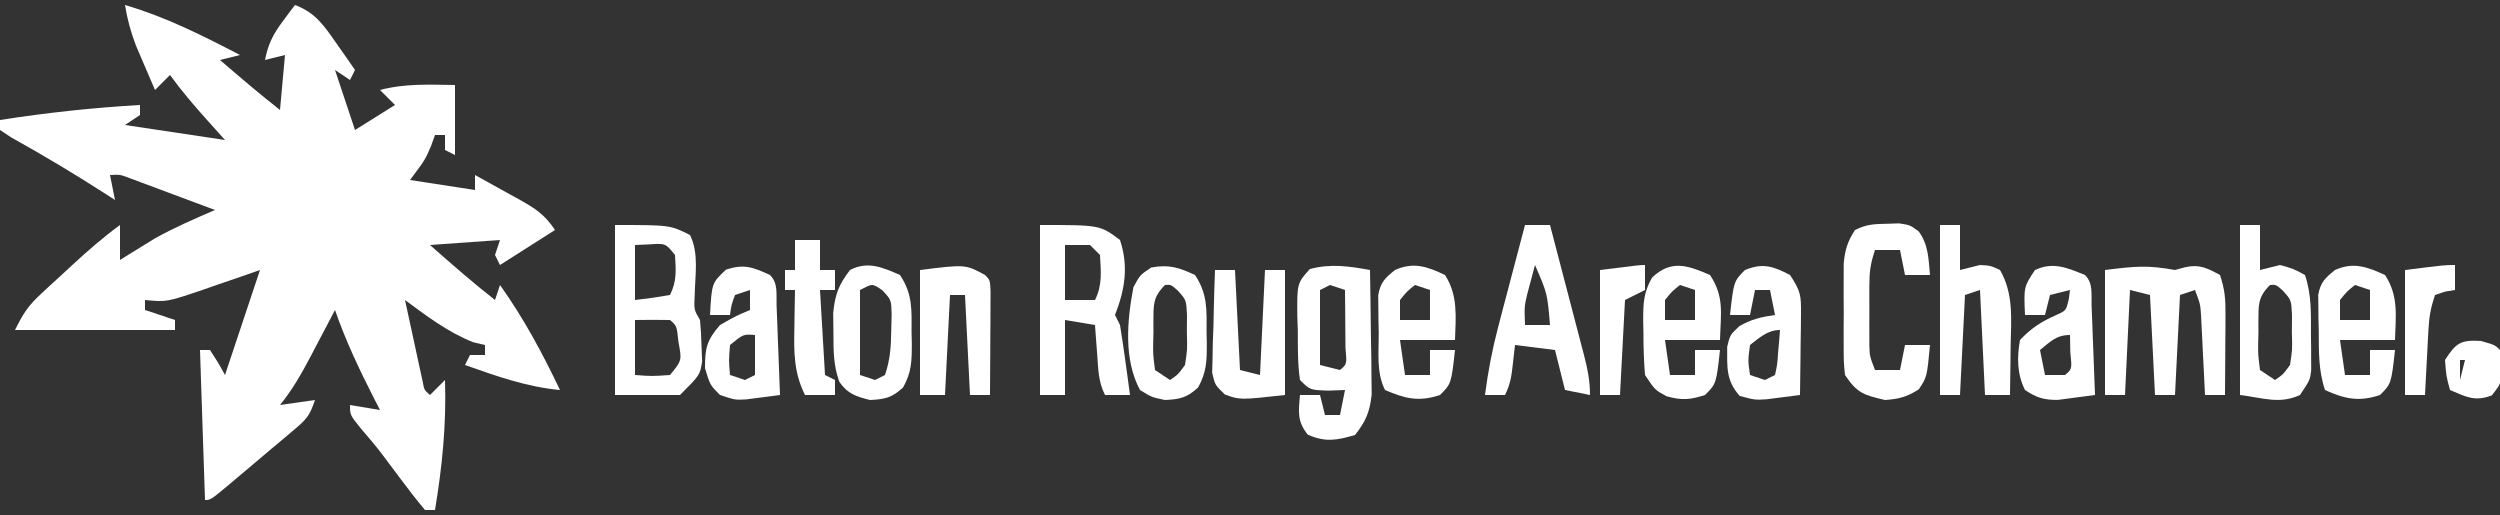 <?xml version="1.0" encoding="UTF-8"?>
<svg version="1.1" xmlns="http://www.w3.org/2000/svg" width="500" height="103">
<rect width="100%" height="100%" fill="#333333" stroke="none"/>
<path d="M0 0 C8.178 2.397 15.467 6.089 23 10 C21.68 10.33 20.36 10.66 19 11 C22.943 14.409 26.905 17.773 31 21 C31.33 17.37 31.66 13.74 32 10 C30.68 10.33 29.36 10.66 28 11 C28.607 7.847 29.642 5.811 31.562 3.25 C32.018 2.636 32.473 2.023 32.941 1.391 C33.465 0.702 33.465 0.702 34 0 C38.086 1.528 39.798 4.111 42.25 7.625 C42.956 8.628 43.663 9.631 44.391 10.664 C44.922 11.435 45.453 12.206 46 13 C45.67 13.66 45.34 14.32 45 15 C44.01 14.34 43.02 13.68 42 13 C43.32 16.96 44.64 20.92 46 25 C48.64 23.35 51.28 21.7 54 20 C53.01 19.01 52.02 18.02 51 17 C55.986 15.67 60.878 15.932 66 16 C66 20.62 66 25.24 66 30 C65.34 29.67 64.68 29.34 64 29 C64 28.01 64 27.02 64 26 C63.34 26 62.68 26 62 26 C61.732 26.742 61.464 27.485 61.188 28.25 C60 31 60 31 57 35 C61.29 35.66 65.58 36.32 70 37 C70 36.01 70 35.02 70 34 C72.297 35.262 74.587 36.534 76.875 37.812 C77.526 38.169 78.177 38.525 78.848 38.893 C82.066 40.701 83.92 41.88 86 45 C82.37 47.31 78.74 49.62 75 52 C74.67 51.34 74.34 50.68 74 50 C74.33 49.01 74.66 48.02 75 47 C70.38 47.33 65.76 47.66 61 48 C65.267 51.761 69.516 55.497 74 59 C74.33 58.01 74.66 57.02 75 56 C79.747 62.666 83.479 69.62 87 77 C80.323 76.393 74.299 74.224 68 72 C68.33 71.34 68.66 70.68 69 70 C69.99 70 70.98 70 72 70 C72 69.34 72 68.68 72 68 C70.824 67.722 70.824 67.722 69.625 67.438 C64.521 65.413 60.396 62.249 56 59 C56.641 61.98 57.288 64.959 57.938 67.938 C58.12 68.788 58.302 69.638 58.49 70.514 C58.756 71.727 58.756 71.727 59.027 72.965 C59.19 73.714 59.352 74.463 59.519 75.234 C59.846 77.012 59.846 77.012 61 78 C61.99 77.01 62.98 76.02 64 75 C64.292 83.861 63.448 92.26 62 101 C61.34 101 60.68 101 60 101 C58.316 98.992 56.741 96.98 55.188 94.875 C54.328 93.726 53.467 92.577 52.605 91.43 C52.181 90.861 51.756 90.292 51.318 89.706 C49.989 87.986 48.595 86.341 47.176 84.695 C45 82 45 82 45 80 C46.98 80.33 48.96 80.66 51 81 C50.602 80.227 50.203 79.453 49.793 78.656 C46.842 72.855 44.129 67.152 42 61 C41.186 62.555 41.186 62.555 40.355 64.141 C39.633 65.511 38.91 66.88 38.188 68.25 C37.831 68.932 37.475 69.614 37.107 70.316 C35.287 73.756 33.474 76.972 31 80 C33.31 79.67 35.62 79.34 38 79 C36.916 82.252 36.228 82.922 33.688 85.062 C32.979 85.663 32.27 86.264 31.539 86.883 C30.701 87.581 29.863 88.28 29 89 C27.945 89.893 26.89 90.786 25.836 91.68 C24.745 92.6 23.654 93.519 22.562 94.438 C22.03 94.887 21.498 95.336 20.95 95.799 C17.116 99 17.116 99 16 99 C15.67 89.1 15.34 79.2 15 69 C15.66 69 16.32 69 17 69 C18.625 71.5 18.625 71.5 20 74 C20.276 73.172 20.552 72.345 20.836 71.492 C22.891 65.328 24.945 59.164 27 53 C25.759 53.433 24.517 53.866 23.238 54.312 C21.596 54.875 19.955 55.438 18.312 56 C17.496 56.286 16.679 56.572 15.838 56.867 C8.324 59.423 8.324 59.423 4 59 C4 59.66 4 60.32 4 61 C5.98 61.66 7.96 62.32 10 63 C10 63.66 10 64.32 10 65 C-0.56 65 -11.12 65 -22 65 C-20.274 61.548 -19.354 60.134 -16.664 57.652 C-16.012 57.047 -15.36 56.442 -14.688 55.818 C-14.007 55.198 -13.326 54.577 -12.625 53.938 C-11.952 53.313 -11.279 52.688 -10.586 52.045 C-7.49 49.19 -4.401 46.489 -1 44 C-1 46.31 -1 48.62 -1 51 C-0.383 50.613 0.235 50.227 0.871 49.828 C1.718 49.307 2.565 48.787 3.438 48.25 C4.261 47.74 5.085 47.229 5.934 46.703 C9.845 44.531 13.891 42.763 18 41 C14.877 39.828 11.751 38.663 8.625 37.5 C7.736 37.166 6.846 36.832 5.93 36.488 C4.654 36.015 4.654 36.015 3.352 35.531 C2.566 35.238 1.781 34.945 0.971 34.643 C-0.971 33.897 -0.971 33.897 -3 34 C-2.67 35.65 -2.34 37.3 -2 39 C-2.655 38.576 -3.31 38.152 -3.984 37.715 C-10.138 33.76 -16.366 30.032 -22.762 26.48 C-23.5 25.992 -24.239 25.503 -25 25 C-25 24.34 -25 23.68 -25 23 C-15.654 21.537 -6.444 20.545 3 20 C3 20.66 3 21.32 3 22 C2.01 22.66 1.02 23.32 0 24 C6.6 24.99 13.2 25.98 20 27 C18.742 25.598 17.484 24.195 16.188 22.75 C13.648 19.92 11.237 17.076 9 14 C8.01 14.99 7.02 15.98 6 17 C5.182 15.107 4.371 13.21 3.562 11.312 C3.11 10.257 2.658 9.201 2.191 8.113 C1.146 5.38 0.465 2.88 0 0 Z " fill="#FFFFFF" transform="translate(25,1)"/>
<path d="M0 0 C11 0 11 0 15 2 C16.826 5.652 16.009 10.016 15.938 14.031 C15.787 16.93 15.787 16.93 17 19 C17.173 20.786 17.267 22.581 17.312 24.375 C17.35 25.331 17.387 26.288 17.426 27.273 C17 30 17 30 13 34 C8.71 34 4.42 34 0 34 C0 22.78 0 11.56 0 0 Z M4 4 C4 7.63 4 11.26 4 15 C6.343 14.744 8.678 14.407 11 14 C12.381 11.237 12.191 9.053 12 6 C10.102 3.65 10.102 3.65 6.875 3.875 C5.926 3.916 4.978 3.958 4 4 Z M4 19 C4 22.63 4 26.26 4 30 C7.416 30.25 7.416 30.25 11 30 C13.388 27.094 13.388 27.094 12.688 23.375 C12.359 20.175 12.359 20.175 11 19 C8.667 18.959 6.333 18.958 4 19 Z " fill="#FFFFFF" transform="translate(123,45)"/>
<path d="M0 0 C12 0 12 0 16 3 C17.751 8.283 16.991 12.898 15 18 C15.33 18.66 15.66 19.32 16 20 C16.389 22.37 16.738 24.746 17.062 27.125 C17.239 28.406 17.416 29.688 17.598 31.008 C17.797 32.489 17.797 32.489 18 34 C16.35 34 14.7 34 13 34 C11.649 31.298 11.661 28.882 11.438 25.875 C11.354 24.779 11.27 23.684 11.184 22.555 C11.123 21.712 11.062 20.869 11 20 C9.02 19.67 7.04 19.34 5 19 C5 23.95 5 28.9 5 34 C3.35 34 1.7 34 0 34 C0 22.78 0 11.56 0 0 Z M5 4 C5 7.63 5 11.26 5 15 C6.98 15 8.96 15 11 15 C12.507 11.987 12.178 9.317 12 6 C11.34 5.34 10.68 4.68 10 4 C8.35 4 6.7 4 5 4 Z " fill="#FFFFFF" transform="translate(208,45)"/>
<path d="M0 0 C0.681 -0.186 1.361 -0.371 2.062 -0.562 C4.897 -1.202 6.495 -0.354 9 1 C9.98 3.941 10.116 5.825 10.098 8.887 C10.094 9.825 10.091 10.762 10.088 11.729 C10.08 12.705 10.071 13.681 10.062 14.688 C10.058 15.676 10.053 16.664 10.049 17.682 C10.037 20.121 10.021 22.561 10 25 C8.68 25 7.36 25 6 25 C5.939 23.735 5.879 22.471 5.816 21.168 C5.732 19.508 5.647 17.848 5.562 16.188 C5.523 15.354 5.484 14.521 5.443 13.662 C5.401 12.86 5.36 12.057 5.316 11.23 C5.28 10.492 5.243 9.754 5.205 8.993 C5.052 6.793 5.052 6.793 4 4 C3.01 4.33 2.02 4.66 1 5 C0.67 11.6 0.34 18.2 0 25 C-1.32 25 -2.64 25 -4 25 C-4.33 18.4 -4.66 11.8 -5 5 C-6.32 4.67 -7.64 4.34 -9 4 C-9.33 10.93 -9.66 17.86 -10 25 C-11.32 25 -12.64 25 -14 25 C-14 16.75 -14 8.5 -14 0 C-7.887 -0.764 -5.47 -0.994 0 0 Z " fill="#FFFFFF" transform="translate(435,54)"/>
<path d="M0 0 C0.087 4.562 0.14 9.125 0.188 13.688 C0.213 14.981 0.238 16.275 0.264 17.607 C0.278 19.478 0.278 19.478 0.293 21.387 C0.317 23.107 0.317 23.107 0.341 24.862 C-0.041 28.381 -0.815 30.232 -3 33 C-6.688 34.073 -8.878 34.489 -12.438 32.938 C-14.596 30.261 -14.297 28.341 -14 25 C-12.68 25 -11.36 25 -10 25 C-9.67 26.32 -9.34 27.64 -9 29 C-8.01 29 -7.02 29 -6 29 C-5.67 27.35 -5.34 25.7 -5 24 C-6.671 24.062 -6.671 24.062 -8.375 24.125 C-12 24 -12 24 -14 22 C-14.5 18.71 -14.417 15.386 -14.438 12.062 C-14.47 11.143 -14.503 10.223 -14.537 9.275 C-14.59 2.658 -14.59 2.658 -12.035 -0.191 C-7.839 -1.309 -4.23 -0.765 0 0 Z M-8 3 C-8.99 3.495 -8.99 3.495 -10 4 C-10 8.95 -10 13.9 -10 19 C-8.68 19.33 -7.36 19.66 -6 20 C-4.608 18.837 -4.608 18.837 -4.902 15.621 C-4.909 14.227 -4.921 12.832 -4.938 11.438 C-4.942 10.727 -4.947 10.016 -4.951 9.283 C-4.963 7.522 -4.981 5.761 -5 4 C-5.99 3.67 -6.98 3.34 -8 3 Z " fill="#FFFFFF" transform="translate(274,54)"/>
<path d="M0 0 C1.65 0 3.3 0 5 0 C6.144 4.359 7.283 8.719 8.418 13.08 C8.805 14.563 9.193 16.046 9.582 17.529 C10.141 19.66 10.696 21.793 11.25 23.926 C11.425 24.588 11.6 25.251 11.78 25.934 C12.499 28.718 13 31.109 13 34 C11.35 33.67 9.7 33.34 8 33 C7.34 30.36 6.68 27.72 6 25 C3.36 24.67 0.72 24.34 -2 24 C-2.144 25.279 -2.289 26.558 -2.438 27.875 C-2.706 30.257 -2.922 31.845 -4 34 C-5.32 34 -6.64 34 -8 34 C-7.402 29.365 -6.56 24.928 -5.371 20.41 C-5.058 19.215 -4.746 18.019 -4.424 16.787 C-4.098 15.558 -3.773 14.329 -3.438 13.062 C-3.108 11.806 -2.779 10.55 -2.439 9.256 C-1.63 6.17 -0.817 3.084 0 0 Z M2 8 C1.67 9.238 1.34 10.475 1 11.75 C0.814 12.446 0.629 13.142 0.438 13.859 C-0.133 16.289 -0.133 16.289 0 20 C1.65 20 3.3 20 5 20 C4.475 13.711 4.475 13.711 2 8 Z " fill="#FFFFFF" transform="translate(305,45)"/>
<path d="M0 0 C1.32 0 2.64 0 4 0 C4 2.97 4 5.94 4 9 C5.32 8.67 6.64 8.34 8 8 C10.688 8.75 10.688 8.75 13 10 C14.346 14.039 14.184 17.771 14.188 22 C14.2 22.82 14.212 23.64 14.225 24.484 C14.228 25.668 14.228 25.668 14.23 26.875 C14.235 27.594 14.239 28.314 14.243 29.055 C14 31 14 31 12 34 C7.913 35.886 4.735 34.592 0 34 C0 22.78 0 11.56 0 0 Z M6 12 C3.517 14.483 3.714 16.012 3.678 19.41 C3.681 20.1 3.684 20.789 3.688 21.5 C3.671 22.19 3.655 22.879 3.639 23.59 C3.601 25.833 3.601 25.833 4 29 C5.485 29.99 5.485 29.99 7 31 C8.612 29.903 8.612 29.903 10 28 C10.477 24.905 10.477 24.905 10.375 21.5 C10.383 20.355 10.39 19.211 10.398 18.031 C10.258 15.008 10.258 15.008 8.539 13.094 C7.179 11.903 7.179 11.903 6 12 Z " fill="#FFFFFF" transform="translate(448,45)"/>
<path d="M0 0 C1.32 0 2.64 0 4 0 C4 2.97 4 5.94 4 9 C5.32 8.67 6.64 8.34 8 8 C10.125 8.125 10.125 8.125 12 9 C14.776 13.779 14.223 18.97 14.125 24.312 C14.116 25.244 14.107 26.175 14.098 27.135 C14.074 29.423 14.041 31.712 14 34 C12.35 34 10.7 34 9 34 C8.67 27.07 8.34 20.14 8 13 C7.01 13.33 6.02 13.66 5 14 C4.67 20.6 4.34 27.2 4 34 C2.68 34 1.36 34 0 34 C0 22.78 0 11.56 0 0 Z " fill="#FFFFFF" transform="translate(388,45)"/>
<path d="M0 0 C0.782 -0.026 1.565 -0.052 2.371 -0.078 C4.562 0.25 4.562 0.25 6.305 1.535 C8.264 4.207 8.258 7.019 8.562 10.25 C6.912 10.25 5.263 10.25 3.562 10.25 C3.232 8.6 2.902 6.95 2.562 5.25 C0.912 5.25 -0.738 5.25 -2.438 5.25 C-3.344 7.971 -3.566 9.577 -3.57 12.375 C-3.572 13.164 -3.573 13.953 -3.574 14.766 C-3.57 15.585 -3.566 16.405 -3.562 17.25 C-3.566 18.07 -3.57 18.89 -3.574 19.734 C-3.573 20.523 -3.572 21.312 -3.57 22.125 C-3.569 22.844 -3.568 23.564 -3.567 24.305 C-3.505 26.468 -3.505 26.468 -2.438 29.25 C-0.787 29.25 0.863 29.25 2.562 29.25 C2.893 27.6 3.223 25.95 3.562 24.25 C5.213 24.25 6.862 24.25 8.562 24.25 C7.958 30.657 7.958 30.657 6.312 33.125 C3.973 34.629 2.348 35.056 -0.438 35.25 C-4.643 34.26 -5.996 33.912 -8.438 30.25 C-8.696 27.678 -8.696 27.678 -8.703 24.629 C-8.706 23.529 -8.708 22.428 -8.711 21.295 C-8.703 20.146 -8.695 18.997 -8.688 17.812 C-8.695 16.667 -8.703 15.522 -8.711 14.342 C-8.708 13.24 -8.706 12.139 -8.703 11.004 C-8.701 9.997 -8.699 8.989 -8.696 7.951 C-8.432 5.194 -7.941 3.559 -6.438 1.25 C-4.111 0.087 -2.59 0.051 0 0 Z " fill="#FFFFFF" transform="translate(377.438,44.75)"/>
<path d="M0 0 C2.756 4.198 2.143 8.134 2 13 C-1.63 13 -5.26 13 -9 13 C-8.67 15.31 -8.34 17.62 -8 20 C-6.35 20 -4.7 20 -3 20 C-3 18.35 -3 16.7 -3 15 C-1.35 15 0.3 15 2 15 C1.25 21.75 1.25 21.75 -1 24 C-5.2 25.4 -8.001 24.818 -12 23 C-13.345 18.965 -13.223 15.226 -13.25 11 C-13.271 10.18 -13.291 9.36 -13.312 8.516 C-13.318 7.727 -13.323 6.938 -13.328 6.125 C-13.337 5.406 -13.347 4.686 -13.356 3.945 C-12.898 1.441 -11.95 0.583 -10 -1 C-6.304 -2.657 -3.578 -1.633 0 0 Z M-6 2 C-7.583 3.249 -7.583 3.249 -9 5 C-9 6.32 -9 7.64 -9 9 C-7.02 9 -5.04 9 -3 9 C-3 7.02 -3 5.04 -3 3 C-3.99 2.67 -4.98 2.34 -6 2 Z " fill="#FFFFFF" transform="translate(477,55)"/>
<path d="M0 0 C2.626 4.058 2.158 8.33 2 13 C-1.63 13 -5.26 13 -9 13 C-8.67 15.31 -8.34 17.62 -8 20 C-6.35 20 -4.7 20 -3 20 C-3 18.35 -3 16.7 -3 15 C-1.35 15 0.3 15 2 15 C1.25 21.75 1.25 21.75 -1 24 C-5.214 25.405 -7.967 24.742 -12 23 C-13.763 19.474 -13.227 15.446 -13.25 11.562 C-13.271 10.69 -13.291 9.818 -13.312 8.92 C-13.318 8.081 -13.323 7.243 -13.328 6.379 C-13.337 5.611 -13.347 4.844 -13.356 4.053 C-12.908 1.468 -12.02 0.619 -10 -1 C-6.305 -2.656 -3.555 -1.7 0 0 Z M-6 2 C-7.583 3.249 -7.583 3.249 -9 5 C-9 6.32 -9 7.64 -9 9 C-7.02 9 -5.04 9 -3 9 C-3 7.02 -3 5.04 -3 3 C-3.99 2.67 -4.98 2.34 -6 2 Z " fill="#FFFFFF" transform="translate(289,55)"/>
<path d="M0 0 C2.923 4.385 2.136 7.777 2 13 C-1.63 13 -5.26 13 -9 13 C-8.67 15.31 -8.34 17.62 -8 20 C-6.35 20 -4.7 20 -3 20 C-3 18.35 -3 16.7 -3 15 C-1.35 15 0.3 15 2 15 C1.25 21.75 1.25 21.75 -1 24 C-3.992 24.97 -5.638 25.101 -8.688 24.25 C-11 23 -11 23 -13 20 C-13.222 17.144 -13.324 14.417 -13.312 11.562 C-13.329 10.799 -13.345 10.035 -13.361 9.248 C-13.364 5.772 -13.333 3.588 -11.594 0.52 C-7.803 -3.095 -4.533 -1.971 0 0 Z M-6 2 C-7.583 3.249 -7.583 3.249 -9 5 C-9 6.32 -9 7.64 -9 9 C-7.02 9 -5.04 9 -3 9 C-3 7.02 -3 5.04 -3 3 C-3.99 2.67 -4.98 2.34 -6 2 Z " fill="#FFFFFF" transform="translate(342,55)"/>
<path d="M0 0 C1.683 1.683 1.228 3.82 1.316 6.129 C1.379 7.681 1.379 7.681 1.443 9.264 C1.483 10.352 1.522 11.441 1.562 12.562 C1.606 13.655 1.649 14.747 1.693 15.873 C1.8 18.582 1.902 21.291 2 24 C0.419 24.223 -1.165 24.428 -2.75 24.625 C-4.073 24.799 -4.073 24.799 -5.422 24.977 C-8.263 25.002 -9.648 24.557 -12 23 C-13.605 19.791 -13.62 16.472 -13 13 C-10.719 10.592 -8.761 9.338 -5.75 8 C-3.786 7.13 -3.786 7.13 -3.25 4.875 C-3.167 4.256 -3.085 3.638 -3 3 C-4.32 3.33 -5.64 3.66 -7 4 C-7.33 5.32 -7.66 6.64 -8 8 C-9.32 8 -10.64 8 -12 8 C-12.25 2.375 -12.25 2.375 -10 -1 C-6.33 -2.704 -3.605 -1.442 0 0 Z M-9 15 C-8.67 16.65 -8.34 18.3 -8 20 C-6.68 20 -5.36 20 -4 20 C-2.584 18.816 -2.584 18.816 -2.938 15.438 C-2.958 14.303 -2.979 13.169 -3 12 C-5.762 12 -6.893 13.314 -9 15 Z " fill="#FFFFFF" transform="translate(417,55)"/>
<path d="M0 0 C2.169 3.254 2.241 4.134 2.195 7.887 C2.186 9.293 2.186 9.293 2.176 10.729 C2.159 11.705 2.142 12.681 2.125 13.688 C2.116 14.676 2.107 15.664 2.098 16.682 C2.074 19.121 2.041 21.561 2 24 C0.565 24.191 -0.872 24.373 -2.309 24.551 C-3.108 24.653 -3.908 24.755 -4.732 24.861 C-7 25 -7 25 -10.062 24.188 C-12.832 21.061 -12.56 18.438 -12.566 14.375 C-12 12 -12 12 -10.137 10.23 C-7.752 8.857 -5.713 8.377 -3 8 C-3.33 6.35 -3.66 4.7 -4 3 C-4.99 3 -5.98 3 -7 3 C-7.33 4.65 -7.66 6.3 -8 8 C-9.32 8 -10.64 8 -12 8 C-11.25 1.25 -11.25 1.25 -9 -1 C-5.456 -2.466 -3.331 -1.753 0 0 Z M-8 14 C-8.417 17.126 -8.417 17.126 -8 20 C-7.01 20.33 -6.02 20.66 -5 21 C-4.34 20.67 -3.68 20.34 -3 20 C-2.533 17.874 -2.533 17.874 -2.375 15.438 C-2.3 14.611 -2.225 13.785 -2.148 12.934 C-2.099 12.296 -2.05 11.657 -2 11 C-4.48 11 -6.136 12.566 -8 14 Z " fill="#FFFFFF" transform="translate(358,55)"/>
<path d="M0 0 C2.553 3.83 2.331 7.001 2.312 11.438 C2.329 12.201 2.345 12.965 2.361 13.752 C2.364 17.206 2.323 19.416 0.629 22.48 C-1.573 24.534 -3.004 24.857 -6 25 C-8.812 24.281 -10.445 23.798 -12.125 21.383 C-13.346 18.059 -13.302 15.095 -13.312 11.562 C-13.329 10.264 -13.346 8.966 -13.363 7.629 C-12.986 3.857 -12.279 1.983 -10 -1 C-6.432 -2.846 -3.521 -1.531 0 0 Z M-8 3 C-8 8.61 -8 14.22 -8 20 C-7.01 20.33 -6.02 20.66 -5 21 C-4.34 20.67 -3.68 20.34 -3 20 C-1.936 16.807 -1.799 14.356 -1.75 11 C-1.724 9.948 -1.698 8.896 -1.672 7.812 C-1.757 4.98 -1.757 4.98 -3.453 3.125 C-5.62 1.549 -5.549 1.775 -8 3 Z " fill="#FFFFFF" transform="translate(180,55)"/>
<path d="M0 0 C1.683 1.683 1.228 3.82 1.316 6.129 C1.379 7.681 1.379 7.681 1.443 9.264 C1.483 10.352 1.522 11.441 1.562 12.562 C1.606 13.655 1.649 14.747 1.693 15.873 C1.8 18.582 1.902 21.291 2 24 C0.564 24.196 -0.874 24.381 -2.312 24.562 C-3.113 24.667 -3.914 24.771 -4.738 24.879 C-7 25 -7 25 -10 24 C-12 22 -12 22 -13 18.625 C-13 14.546 -12.643 13.069 -10 10 C-6.812 8.188 -6.812 8.188 -4 7 C-4 5.68 -4 4.36 -4 3 C-4.99 3.33 -5.98 3.66 -7 4 C-7.733 6.015 -7.733 6.015 -8 8 C-9.32 8 -10.64 8 -12 8 C-11.638 1.601 -11.638 1.601 -8.812 -1.062 C-5.167 -2.278 -3.441 -1.564 0 0 Z M-8 14 C-8.25 17.084 -8.25 17.084 -8 20 C-7.01 20.33 -6.02 20.66 -5 21 C-4.34 20.67 -3.68 20.34 -3 20 C-3 17.36 -3 14.72 -3 12 C-5.324 11.815 -5.324 11.815 -8 14 Z " fill="#FFFFFF" transform="translate(154,55)"/>
<path d="M0 0 C2.553 3.83 2.331 7.001 2.312 11.438 C2.329 12.201 2.345 12.965 2.361 13.752 C2.364 17.206 2.323 19.416 0.629 22.48 C-1.573 24.534 -3.004 24.857 -6 25 C-8.688 24.438 -8.688 24.438 -11 23 C-14.287 16.895 -13.59 9.057 -12.312 2.438 C-11 0 -11 0 -8.75 -1.5 C-5.205 -2.145 -3.243 -1.513 0 0 Z M-6 2 C-8.483 4.483 -8.286 6.012 -8.322 9.41 C-8.319 10.1 -8.316 10.789 -8.312 11.5 C-8.329 12.19 -8.345 12.879 -8.361 13.59 C-8.399 15.833 -8.399 15.833 -8 19 C-6.515 19.99 -6.515 19.99 -5 21 C-3.388 19.903 -3.388 19.903 -2 18 C-1.523 14.905 -1.523 14.905 -1.625 11.5 C-1.617 10.355 -1.61 9.211 -1.602 8.031 C-1.742 5.008 -1.742 5.008 -3.461 3.094 C-4.821 1.903 -4.821 1.903 -6 2 Z " fill="#FFFFFF" transform="translate(239,55)"/>
<path d="M0 0 C1 1 1 1 1.114 3.225 C1.108 4.183 1.103 5.142 1.098 6.129 C1.094 7.163 1.091 8.198 1.088 9.264 C1.08 10.352 1.071 11.441 1.062 12.562 C1.058 13.655 1.053 14.747 1.049 15.873 C1.037 18.582 1.021 21.291 1 24 C-0.32 24 -1.64 24 -3 24 C-3.33 17.4 -3.66 10.8 -4 4 C-4.99 4 -5.98 4 -7 4 C-7.33 10.6 -7.66 17.2 -8 24 C-9.65 24 -11.3 24 -13 24 C-13 15.75 -13 7.5 -13 -1 C-3.915 -2.136 -3.915 -2.136 0 0 Z " fill="#FFFFFF" transform="translate(197,55)"/>
<path d="M0 0 C1.32 0 2.64 0 4 0 C4.33 6.6 4.66 13.2 5 20 C6.32 20.33 7.64 20.66 9 21 C9.33 14.07 9.66 7.14 10 0 C11.32 0 12.64 0 14 0 C14 8.25 14 16.5 14 25 C5 26 5 26 1.968 24.895 C0 23 0 23 -0.568 20.548 C-0.541 19.6 -0.515 18.652 -0.488 17.676 C-0.472 16.648 -0.456 15.62 -0.439 14.561 C-0.398 13.489 -0.356 12.417 -0.312 11.312 C-0.279 9.687 -0.279 9.687 -0.244 8.029 C-0.185 5.351 -0.103 2.676 0 0 Z " fill="#FFFFFF" transform="translate(243,54)"/>
<path d="M0 0 C1.65 0 3.3 0 5 0 C5 1.98 5 3.96 5 6 C5.99 6 6.98 6 8 6 C8 7.32 8 8.64 8 10 C7.01 10 6.02 10 5 10 C5.33 15.61 5.66 21.22 6 27 C6.66 27.33 7.32 27.66 8 28 C8 28.99 8 29.98 8 31 C6.02 31 4.04 31 2 31 C-0.209 26.59 -0.237 22.511 -0.125 17.688 C-0.116 16.947 -0.107 16.206 -0.098 15.443 C-0.074 13.629 -0.038 11.814 0 10 C-0.66 10 -1.32 10 -2 10 C-2 8.68 -2 7.36 -2 6 C-1.34 6 -0.68 6 0 6 C0 4.02 0 2.04 0 0 Z " fill="#FFFFFF" transform="translate(159,48)"/>
<path d="M0 0 C0 1.65 0 3.3 0 5 C-0.639 5.103 -1.279 5.206 -1.938 5.312 C-2.618 5.539 -3.299 5.766 -4 6 C-4.864 8.593 -5.176 10.34 -5.316 13.012 C-5.358 13.769 -5.4 14.526 -5.443 15.307 C-5.483 16.092 -5.522 16.878 -5.562 17.688 C-5.606 18.485 -5.649 19.282 -5.693 20.104 C-5.799 22.069 -5.9 24.034 -6 26 C-7.32 26 -8.64 26 -10 26 C-10 17.75 -10 9.5 -10 1 C-2 0 -2 0 0 0 Z " fill="#FFFFFF" transform="translate(491,53)"/>
<path d="M0 0 C0 1.65 0 3.3 0 5 C-1.98 5.99 -1.98 5.99 -4 7 C-4.33 13.27 -4.66 19.54 -5 26 C-6.32 26 -7.64 26 -9 26 C-9 17.75 -9 9.5 -9 1 C-1 0 -1 0 0 0 Z " fill="#FFFFFF" transform="translate(329,53)"/>
<path d="M0 0 C2.812 0.812 2.812 0.812 3.812 1.812 C4.392 8.076 4.392 8.076 2.188 10.875 C-1.156 12.195 -2.977 11.199 -6.188 9.812 C-6.938 7.062 -6.938 7.062 -7.188 3.812 C-5.006 0.41 -4.076 -0.24 0 0 Z M-4.188 3.812 C-4.188 5.133 -4.188 6.452 -4.188 7.812 C-3.857 6.492 -3.527 5.173 -3.188 3.812 C-3.518 3.812 -3.848 3.812 -4.188 3.812 Z M0.812 4.812 C1.812 6.812 1.812 6.812 1.812 6.812 Z " fill="#FFFFFF" transform="translate(496.188,68.188)"/>
</svg>
